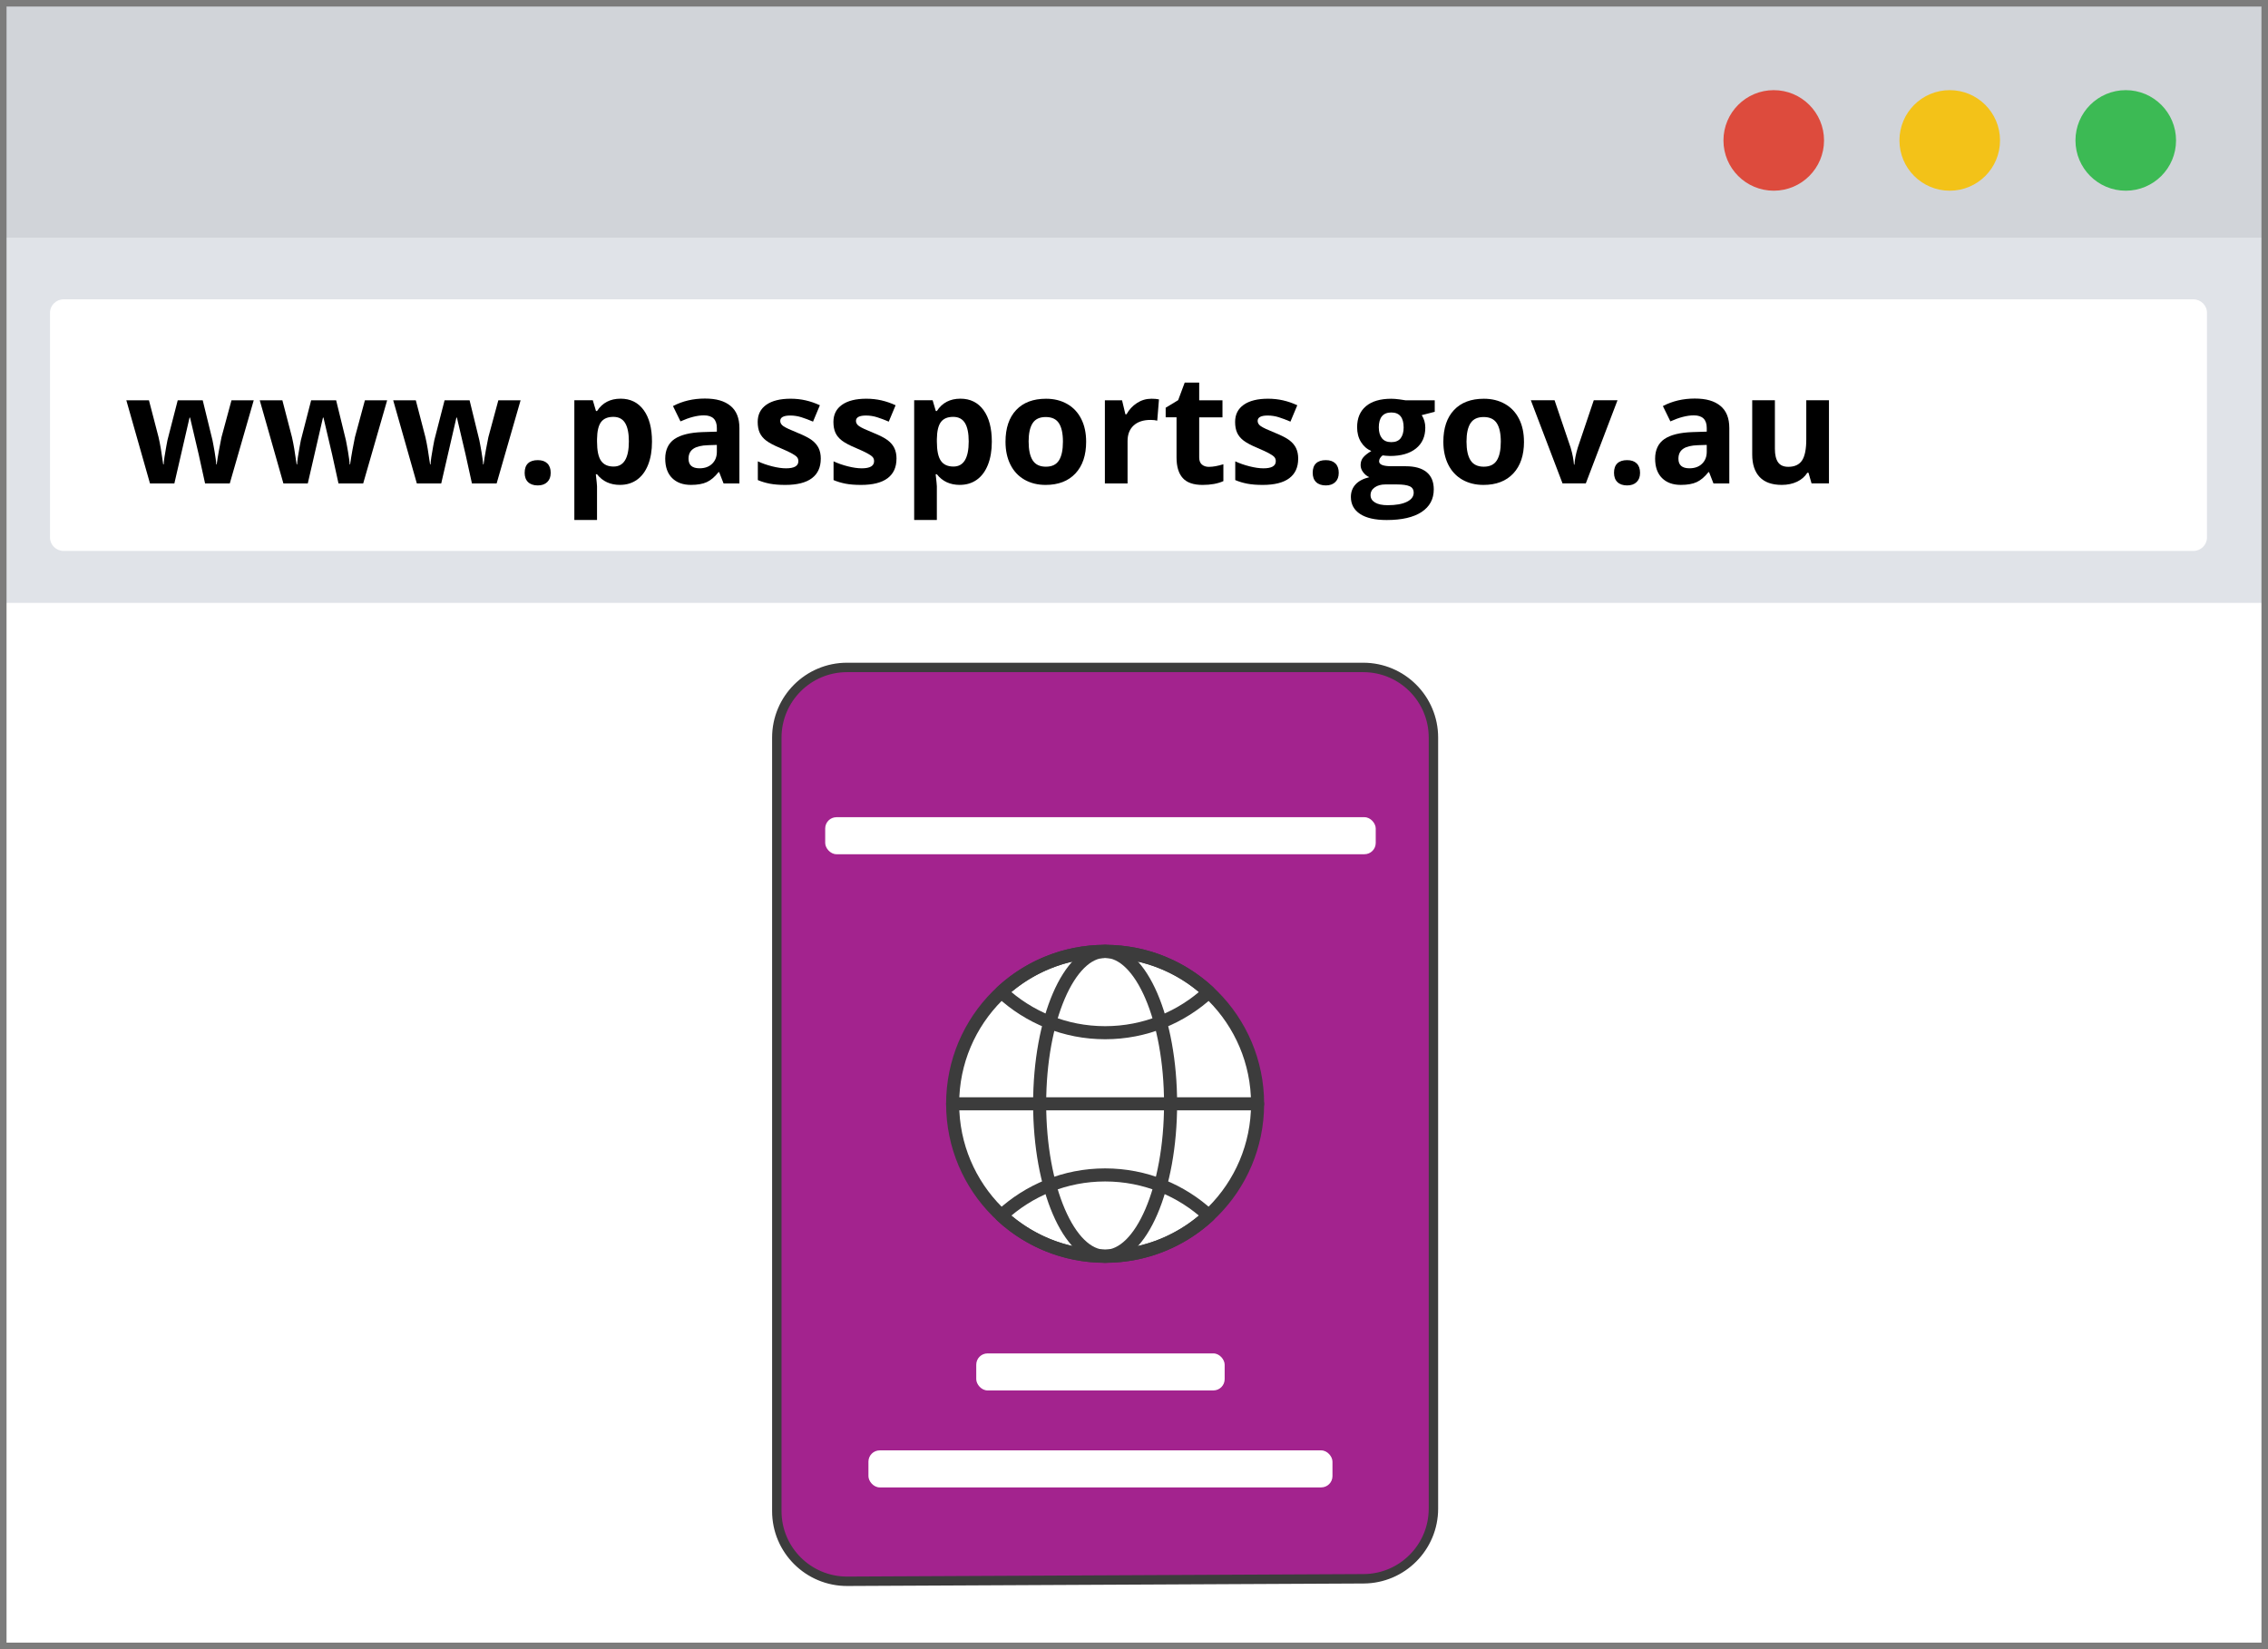 <?xml version="1.0" encoding="UTF-8"?>
<svg id="Layer_1" data-name="Layer 1" xmlns="http://www.w3.org/2000/svg" viewBox="0 0 1100 800">
  <defs>
    <style>
      .cls-1 {
        stroke-width: 4.57px;
      }

      .cls-1, .cls-2, .cls-3, .cls-4 {
        fill: none;
      }

      .cls-1, .cls-2, .cls-5 {
        stroke: #3c3c3c;
      }

      .cls-1, .cls-4 {
        stroke-miterlimit: 10;
      }

      .cls-6 {
        fill: #3cba54;
      }

      .cls-6, .cls-3, .cls-7, .cls-8, .cls-9, .cls-10, .cls-11, .cls-12, .cls-13, .cls-14, .cls-15 {
        stroke-width: 0px;
      }

      .cls-2, .cls-5 {
        stroke-linecap: round;
        stroke-linejoin: round;
        stroke-width: 6.34px;
      }

      .cls-7 {
        fill: #d1d4d9;
      }

      .cls-5, .cls-14 {
        fill: #fff;
      }

      .cls-8 {
        fill: #7c7c7c;
      }

      .cls-9 {
        fill: #000;
      }

      .cls-4 {
        stroke: #fff;
        stroke-width: 11.8px;
      }

      .cls-10 {
        fill: #e0e3e8;
      }

      .cls-11 {
        fill: #36bca8;
      }

      .cls-12 {
        fill: #a3238e;
      }

      .cls-13 {
        fill: #dd4b3d;
      }

      .cls-15 {
        fill: #f3c218;
      }
    </style>
  </defs>
  <rect class="cls-14" width="1100" height="800"/>
  <g>
    <rect class="cls-7" width="1098.63" height="292.3"/>
    <g id="browser_window" data-name="browser window">
      <g>
        <g>
          <circle class="cls-13" cx="860.28" cy="68.12" r="24.39"/>
          <path class="cls-15" d="M970.03,68.12c0,13.47-10.92,24.39-24.39,24.39s-24.39-10.92-24.39-24.39,10.92-24.39,24.39-24.39,24.39,10.92,24.39,24.39Z"/>
          <path class="cls-6" d="M1055.4,68.12c0,13.47-10.92,24.39-24.39,24.39s-24.39-10.92-24.39-24.39,10.93-24.39,24.39-24.39,24.39,10.92,24.39,24.39Z"/>
        </g>
        <polygon class="cls-10" points="0 115.29 0 291.83 0 292.3 1098.63 292.3 1098.63 291.83 1098.63 115.29 0 115.29"/>
        <path class="cls-14" d="M1063.79,267.26H30.86c-3.63,0-6.61-2.93-6.61-6.52v-109.03c0-3.58,2.98-6.51,6.61-6.51h1032.92c3.64,0,6.62,2.93,6.62,6.51v109.03c0,3.58-2.98,6.52-6.62,6.52Z"/>
      </g>
    </g>
    <g>
      <path class="cls-9" d="M99.46,234.5l-3.1-14.1-4.18-17.82h-.25l-7.36,31.93h-11.83l-11.47-40.33h10.97l4.65,17.86c.75,3.2,1.5,7.61,2.27,13.24h.22c.1-1.83.52-4.73,1.26-8.69l.58-3.07,4.98-19.34h12.12l4.73,19.34c.1.53.25,1.31.45,2.34.2,1.03.4,2.13.59,3.3.19,1.17.37,2.31.52,3.43.16,1.12.25,2.01.27,2.69h.22c.22-1.73.6-4.11,1.15-7.12.55-3.02.95-5.06,1.19-6.11l4.83-17.86h10.79l-11.62,40.33h-11.98Z"/>
      <path class="cls-9" d="M164.17,234.5l-3.1-14.1-4.18-17.82h-.25l-7.36,31.93h-11.83l-11.47-40.33h10.97l4.65,17.86c.75,3.2,1.5,7.61,2.27,13.24h.22c.1-1.83.52-4.73,1.26-8.69l.58-3.07,4.98-19.34h12.12l4.73,19.34c.1.53.25,1.31.45,2.34.2,1.03.4,2.13.59,3.3.19,1.17.37,2.31.52,3.43.16,1.12.25,2.01.27,2.69h.22c.22-1.73.6-4.11,1.15-7.12.55-3.02.95-5.06,1.19-6.11l4.83-17.86h10.79l-11.62,40.33h-11.98Z"/>
      <path class="cls-9" d="M228.89,234.5l-3.1-14.1-4.18-17.82h-.25l-7.36,31.93h-11.83l-11.47-40.33h10.97l4.65,17.86c.75,3.2,1.5,7.61,2.27,13.24h.22c.1-1.83.52-4.73,1.26-8.69l.58-3.07,4.98-19.34h12.12l4.73,19.34c.1.53.25,1.31.45,2.34.2,1.03.4,2.13.59,3.3.19,1.17.37,2.31.52,3.43.16,1.12.25,2.01.27,2.69h.22c.22-1.73.6-4.11,1.15-7.12.55-3.02.95-5.06,1.19-6.11l4.83-17.86h10.79l-11.62,40.33h-11.98Z"/>
      <path class="cls-9" d="M254.47,229.34c0-2.02.54-3.55,1.62-4.58,1.08-1.03,2.66-1.55,4.73-1.55s3.54.53,4.63,1.59c1.09,1.06,1.64,2.57,1.64,4.55s-.55,3.4-1.66,4.49c-1.11,1.09-2.65,1.64-4.62,1.64s-3.58-.54-4.69-1.61-1.66-2.58-1.66-4.53Z"/>
      <path class="cls-9" d="M300.71,235.22c-4.74,0-8.45-1.72-11.15-5.16h-.58c.38,3.37.58,5.31.58,5.84v16.34h-11v-58.08h8.95l1.55,5.23h.51c2.57-3.99,6.38-5.99,11.43-5.99,4.76,0,8.49,1.84,11.18,5.52,2.69,3.68,4.04,8.79,4.04,15.33,0,4.31-.63,8.04-1.89,11.22-1.26,3.17-3.06,5.59-5.39,7.25s-5.07,2.49-8.22,2.49ZM297.47,202.22c-2.72,0-4.7.84-5.95,2.51-1.25,1.67-1.9,4.43-1.95,8.28v1.19c0,4.33.64,7.43,1.93,9.31,1.29,1.88,3.32,2.81,6.11,2.81,4.93,0,7.4-4.06,7.4-12.19,0-3.97-.61-6.94-1.82-8.93-1.21-1.98-3.12-2.98-5.72-2.98Z"/>
      <path class="cls-9" d="M350.93,234.5l-2.13-5.48h-.29c-1.85,2.33-3.76,3.95-5.72,4.85-1.96.9-4.52,1.35-7.67,1.35-3.87,0-6.92-1.11-9.14-3.32-2.22-2.21-3.34-5.36-3.34-9.45s1.5-7.44,4.49-9.47c2.99-2.03,7.51-3.16,13.55-3.37l7-.22v-1.77c0-4.09-2.09-6.13-6.28-6.13-3.22,0-7.01.97-11.36,2.92l-3.64-7.43c4.64-2.43,9.79-3.64,15.44-3.64s9.56,1.18,12.45,3.54c2.89,2.36,4.33,5.94,4.33,10.75v26.88h-7.68ZM347.68,215.82l-4.26.14c-3.2.1-5.58.67-7.14,1.73-1.56,1.06-2.34,2.67-2.34,4.83,0,3.1,1.78,4.65,5.34,4.65,2.55,0,4.59-.73,6.11-2.2,1.53-1.47,2.29-3.41,2.29-5.84v-3.32Z"/>
      <path class="cls-9" d="M398.08,222.53c0,4.14-1.44,7.29-4.31,9.45-2.87,2.16-7.17,3.25-12.9,3.25-2.93,0-5.43-.2-7.5-.6s-4-.98-5.81-1.75v-9.09c2.04.96,4.35,1.77,6.91,2.42,2.56.65,4.82.97,6.76.97,3.99,0,5.99-1.15,5.99-3.46,0-.87-.27-1.57-.79-2.11-.53-.54-1.44-1.15-2.74-1.84-1.3-.69-3.03-1.48-5.2-2.4-3.1-1.3-5.38-2.5-6.84-3.61-1.46-1.11-2.51-2.37-3.17-3.81-.66-1.43-.99-3.19-.99-5.28,0-3.58,1.39-6.35,4.17-8.31,2.78-1.96,6.72-2.94,11.81-2.94s9.58,1.06,14.18,3.17l-3.32,7.94c-2.02-.87-3.91-1.57-5.66-2.13-1.76-.55-3.55-.83-5.38-.83-3.25,0-4.87.88-4.87,2.63,0,.99.52,1.84,1.57,2.56s3.34,1.79,6.87,3.21c3.15,1.28,5.46,2.47,6.93,3.57,1.47,1.11,2.55,2.38,3.25,3.82s1.05,3.16,1.05,5.16Z"/>
      <path class="cls-9" d="M434.8,222.53c0,4.14-1.44,7.29-4.31,9.45-2.87,2.16-7.17,3.25-12.9,3.25-2.93,0-5.44-.2-7.5-.6s-4-.98-5.81-1.75v-9.09c2.04.96,4.35,1.77,6.91,2.42,2.56.65,4.82.97,6.76.97,3.99,0,5.99-1.15,5.99-3.46,0-.87-.26-1.57-.79-2.11-.53-.54-1.44-1.15-2.74-1.84-1.3-.69-3.03-1.48-5.19-2.4-3.1-1.3-5.38-2.5-6.84-3.61-1.46-1.11-2.51-2.37-3.17-3.81-.66-1.43-.99-3.19-.99-5.28,0-3.58,1.39-6.35,4.17-8.31,2.78-1.96,6.71-2.94,11.81-2.94s9.58,1.06,14.18,3.17l-3.32,7.94c-2.02-.87-3.91-1.57-5.66-2.13-1.76-.55-3.55-.83-5.38-.83-3.25,0-4.87.88-4.87,2.63,0,.99.52,1.84,1.57,2.56,1.05.72,3.34,1.79,6.87,3.21,3.15,1.28,5.46,2.47,6.93,3.57,1.47,1.11,2.55,2.38,3.25,3.82.7,1.44,1.05,3.16,1.05,5.16Z"/>
      <path class="cls-9" d="M465.53,235.22c-4.74,0-8.45-1.72-11.15-5.16h-.58c.38,3.37.58,5.31.58,5.84v16.34h-11v-58.08h8.95l1.55,5.23h.5c2.57-3.99,6.38-5.99,11.44-5.99,4.76,0,8.49,1.84,11.18,5.52,2.69,3.68,4.04,8.79,4.04,15.33,0,4.31-.63,8.04-1.89,11.22-1.26,3.17-3.06,5.59-5.39,7.25-2.33,1.66-5.08,2.49-8.23,2.49ZM462.29,202.22c-2.72,0-4.7.84-5.95,2.51-1.25,1.67-1.9,4.43-1.95,8.28v1.19c0,4.33.64,7.43,1.93,9.31,1.29,1.88,3.33,2.81,6.12,2.81,4.93,0,7.39-4.06,7.39-12.19,0-3.97-.61-6.94-1.82-8.93-1.21-1.98-3.12-2.98-5.72-2.98Z"/>
      <path class="cls-9" d="M526.79,214.27c0,6.57-1.73,11.7-5.2,15.4-3.46,3.7-8.29,5.56-14.46,5.56-3.87,0-7.29-.85-10.25-2.54-2.96-1.7-5.23-4.13-6.82-7.3-1.59-3.17-2.38-6.88-2.38-11.11,0-6.59,1.72-11.71,5.16-15.37,3.44-3.66,8.27-5.48,14.5-5.48,3.87,0,7.29.84,10.25,2.53,2.96,1.68,5.23,4.1,6.82,7.25,1.59,3.15,2.38,6.84,2.38,11.07ZM498.9,214.27c0,3.99.66,7.01,1.97,9.05,1.31,2.04,3.44,3.07,6.4,3.07s5.04-1.02,6.33-3.05c1.29-2.03,1.93-5.06,1.93-9.07s-.65-6.99-1.95-8.98c-1.3-2-3.43-2.99-6.39-2.99s-5.05.99-6.35,2.98-1.95,4.98-1.95,9Z"/>
      <path class="cls-9" d="M558.39,193.42c1.49,0,2.73.11,3.72.32l-.83,10.32c-.89-.24-1.97-.36-3.25-.36-3.51,0-6.25.9-8.21,2.71-1.96,1.8-2.94,4.33-2.94,7.58v20.53h-11v-40.33h8.33l1.62,6.78h.54c1.25-2.26,2.94-4.08,5.07-5.47,2.13-1.38,4.44-2.07,6.94-2.07Z"/>
      <path class="cls-9" d="M586.42,226.46c1.92,0,4.23-.42,6.93-1.26v8.19c-2.74,1.23-6.11,1.84-10.1,1.84-4.4,0-7.61-1.11-9.61-3.34-2.01-2.22-3.01-5.56-3.01-10.01v-19.44h-5.27v-4.65l6.06-3.68,3.17-8.51h7.03v8.59h11.29v8.26h-11.29v19.44c0,1.56.44,2.72,1.32,3.46.88.75,2.04,1.12,3.48,1.12Z"/>
      <path class="cls-9" d="M629.63,222.53c0,4.14-1.44,7.29-4.31,9.45-2.87,2.16-7.17,3.25-12.9,3.25-2.93,0-5.43-.2-7.5-.6s-4-.98-5.81-1.75v-9.09c2.04.96,4.35,1.77,6.91,2.42,2.56.65,4.82.97,6.76.97,3.99,0,5.99-1.15,5.99-3.46,0-.87-.27-1.57-.79-2.11-.53-.54-1.44-1.15-2.74-1.84-1.3-.69-3.03-1.48-5.2-2.4-3.1-1.3-5.38-2.5-6.84-3.61-1.46-1.11-2.51-2.37-3.17-3.81-.66-1.43-.99-3.19-.99-5.28,0-3.58,1.39-6.35,4.17-8.31,2.78-1.96,6.72-2.94,11.81-2.94s9.58,1.06,14.18,3.17l-3.32,7.94c-2.02-.87-3.91-1.57-5.66-2.13-1.76-.55-3.55-.83-5.38-.83-3.25,0-4.87.88-4.87,2.63,0,.99.52,1.84,1.57,2.56s3.34,1.79,6.87,3.21c3.15,1.28,5.46,2.47,6.93,3.57,1.47,1.11,2.55,2.38,3.25,3.82s1.05,3.16,1.05,5.16Z"/>
      <path class="cls-9" d="M636.67,229.34c0-2.02.54-3.55,1.62-4.58,1.08-1.03,2.66-1.55,4.73-1.55s3.54.53,4.64,1.59c1.09,1.06,1.64,2.57,1.64,4.55s-.55,3.4-1.66,4.49c-1.11,1.09-2.65,1.64-4.62,1.64s-3.58-.54-4.69-1.61c-1.11-1.07-1.66-2.58-1.66-4.53Z"/>
      <path class="cls-9" d="M695.86,194.17v5.59l-6.31,1.62c1.15,1.8,1.73,3.82,1.73,6.06,0,4.33-1.51,7.7-4.53,10.12-3.02,2.42-7.21,3.63-12.57,3.63l-1.98-.11-1.62-.18c-1.13.87-1.7,1.83-1.7,2.89,0,1.59,2.02,2.38,6.06,2.38h6.85c4.42,0,7.8.95,10.12,2.85,2.32,1.9,3.48,4.69,3.48,8.37,0,4.71-1.97,8.37-5.9,10.97-3.93,2.6-9.58,3.9-16.94,3.9-5.63,0-9.93-.98-12.9-2.94-2.97-1.96-4.46-4.71-4.46-8.24,0-2.43.76-4.46,2.27-6.1,1.52-1.64,3.74-2.8,6.67-3.5-1.13-.48-2.12-1.27-2.96-2.36-.84-1.09-1.26-2.25-1.26-3.48,0-1.54.44-2.82,1.33-3.84.89-1.02,2.18-2.03,3.86-3.01-2.12-.91-3.79-2.38-5.03-4.4s-1.86-4.4-1.86-7.14c0-4.4,1.43-7.8,4.29-10.21,2.86-2.4,6.95-3.61,12.26-3.61,1.13,0,2.47.1,4.02.31,1.55.2,2.54.36,2.98.45h14.07ZM664.73,240.2c0,1.52.73,2.71,2.18,3.57,1.45.87,3.49,1.3,6.11,1.3,3.94,0,7.03-.54,9.27-1.62,2.24-1.08,3.36-2.56,3.36-4.44,0-1.52-.66-2.56-1.98-3.14s-3.37-.87-6.13-.87h-5.7c-2.02,0-3.71.47-5.07,1.42-1.36.95-2.04,2.21-2.04,3.77ZM668.74,207.38c0,2.19.5,3.92,1.5,5.19,1,1.27,2.52,1.91,4.56,1.91s3.58-.64,4.54-1.91c.96-1.27,1.44-3.01,1.44-5.19,0-4.86-2-7.29-5.99-7.29s-6.06,2.43-6.06,7.29Z"/>
      <path class="cls-9" d="M739.15,214.27c0,6.57-1.73,11.7-5.19,15.4-3.46,3.7-8.29,5.56-14.47,5.56-3.87,0-7.29-.85-10.25-2.54-2.96-1.7-5.23-4.13-6.82-7.3-1.59-3.17-2.38-6.88-2.38-11.11,0-6.59,1.72-11.71,5.16-15.37,3.44-3.66,8.27-5.48,14.5-5.48,3.87,0,7.29.84,10.24,2.53,2.96,1.68,5.23,4.1,6.82,7.25,1.59,3.15,2.38,6.84,2.38,11.07ZM711.27,214.27c0,3.99.66,7.01,1.97,9.05,1.31,2.04,3.45,3.07,6.4,3.07s5.04-1.02,6.33-3.05c1.29-2.03,1.93-5.06,1.93-9.07s-.65-6.99-1.95-8.98c-1.3-2-3.43-2.99-6.38-2.99s-5.05.99-6.35,2.98c-1.3,1.98-1.95,4.98-1.95,9Z"/>
      <path class="cls-9" d="M757.84,234.5l-15.37-40.33h11.51l7.79,22.98c.87,2.91,1.41,5.66,1.62,8.26h.22c.12-2.31.66-5.06,1.62-8.26l7.76-22.98h11.51l-15.37,40.33h-11.29Z"/>
      <path class="cls-9" d="M782.81,229.34c0-2.02.54-3.55,1.62-4.58,1.08-1.03,2.66-1.55,4.73-1.55s3.54.53,4.64,1.59c1.09,1.06,1.64,2.57,1.64,4.55s-.55,3.4-1.66,4.49c-1.11,1.09-2.65,1.64-4.62,1.64s-3.58-.54-4.69-1.61-1.66-2.58-1.66-4.53Z"/>
      <path class="cls-9" d="M831.04,234.5l-2.13-5.48h-.29c-1.85,2.33-3.76,3.95-5.72,4.85-1.96.9-4.52,1.35-7.67,1.35-3.87,0-6.92-1.11-9.14-3.32-2.22-2.21-3.34-5.36-3.34-9.45s1.5-7.44,4.49-9.47c2.99-2.03,7.51-3.16,13.55-3.37l7-.22v-1.77c0-4.09-2.09-6.13-6.28-6.13-3.22,0-7.01.97-11.36,2.92l-3.64-7.43c4.64-2.43,9.79-3.64,15.44-3.64s9.56,1.18,12.45,3.54c2.89,2.36,4.33,5.94,4.33,10.75v26.88h-7.68ZM827.79,215.82l-4.26.14c-3.2.1-5.58.67-7.14,1.73-1.56,1.06-2.34,2.67-2.34,4.83,0,3.1,1.78,4.65,5.34,4.65,2.55,0,4.59-.73,6.11-2.2,1.53-1.47,2.29-3.41,2.29-5.84v-3.32Z"/>
      <path class="cls-9" d="M878.62,234.5l-1.48-5.16h-.58c-1.18,1.88-2.85,3.32-5.01,4.35-2.16,1.02-4.63,1.53-7.39,1.53-4.74,0-8.31-1.27-10.71-3.81-2.41-2.54-3.61-6.19-3.61-10.95v-26.3h11v23.56c0,2.91.52,5.09,1.55,6.55,1.03,1.46,2.68,2.18,4.94,2.18,3.08,0,5.3-1.03,6.67-3.08,1.37-2.06,2.06-5.47,2.06-10.23v-18.97h11v40.33h-8.44Z"/>
    </g>
  </g>
  <path class="cls-8" d="M1096.83,3.17v793.66H3.17V3.17h1093.66M1100,0H0v800h1100V0h0Z"/>
  <g>
    <path class="cls-11" d="M410.79,772.96c-22.02,0-39.93-17.91-39.93-39.93v-375.22c0-22.02,17.91-39.93,39.93-39.93h250.39c22.02,0,39.93,17.91,39.93,39.93v374.01c0,21.9-17.82,39.82-39.72,39.93l-250.6,1.21ZM640.36,715.64v-6.17h-213.26v6.17h213.26ZM588.07,668.59v-6.17h-108.68v6.17h108.68ZM535.99,467.4c-37.52,0-68.05,30.53-68.05,68.05s30.53,68.05,68.05,68.05,68.05-30.53,68.05-68.05-30.53-68.05-68.05-68.05ZM661.34,408.48v-6.17h-255.21v6.17h255.21Z"/>
    <path class="cls-14" d="M661.19,323.77c18.8,0,34.04,15.24,34.04,34.04v374.01c0,18.73-15.13,33.94-33.86,34.04l-250.39,1.21c-.06,0-.12,0-.18,0-18.78,0-34.03-15.23-34.03-34.04v-375.22c0-18.8,15.24-34.04,34.04-34.04h250.39M405.69,414.38h256.08c3.02,0,5.47-2.45,5.47-5.47v-7.03c0-3.02-2.45-5.47-5.47-5.47h-256.08c-3.02,0-5.47,2.45-5.47,5.47v7.03c0,3.02,2.45,5.47,5.47,5.47M535.99,609.4c40.84,0,73.95-33.11,73.95-73.95s-33.11-73.95-73.95-73.95-73.95,33.11-73.95,73.95,33.11,73.95,73.95,73.95M478.96,674.49h109.55c3.02,0,5.47-2.45,5.47-5.47v-7.03c0-3.02-2.45-5.47-5.47-5.47h-109.55c-3.02,0-5.47,2.45-5.47,5.47v7.03c0,3.02,2.45,5.47,5.47,5.47M426.67,721.54h214.13c3.02,0,5.47-2.45,5.47-5.47v-7.03c0-3.02-2.45-5.47-5.47-5.47h-214.13c-3.02,0-5.47,2.45-5.47,5.47v7.03c0,3.02,2.45,5.47,5.47,5.47M661.19,311.98h-250.39c-25.27,0-45.83,20.56-45.83,45.83v375.22c0,25.27,20.56,45.83,45.83,45.83h.25s250.38-1.21,250.38-1.21c25.14-.13,45.6-20.69,45.6-45.83v-374.01c0-25.27-20.56-45.83-45.83-45.83h0ZM535.99,597.61c-34.27,0-62.15-27.88-62.15-62.15s27.88-62.15,62.15-62.15,62.15,27.88,62.15,62.15-27.88,62.15-62.15,62.15h0Z"/>
  </g>
  <g>
    <path class="cls-11" d="M407.95,390.52h256.08c6.27,0,11.36,5.09,11.36,11.36v7.03c0,6.27-5.09,11.36-11.36,11.36h-256.08c-6.27,0-11.36-5.09-11.36-11.36v-7.03c0-6.27,5.09-11.36,11.36-11.36Z"/>
    <path class="cls-14" d="M664.03,396.42c3.02,0,5.47,2.45,5.47,5.47v7.03c0,3.02-2.45,5.47-5.47,5.47h-256.08c-3.02,0-5.47-2.45-5.47-5.47v-7.03c0-3.02,2.45-5.47,5.47-5.47h256.08M664.03,384.62h-256.08c-9.52,0-17.26,7.74-17.26,17.26v7.03c0,9.52,7.74,17.26,17.26,17.26h256.08c9.52,0,17.26-7.74,17.26-17.26v-7.03c0-9.52-7.74-17.26-17.26-17.26h0Z"/>
  </g>
  <g>
    <rect class="cls-11" x="417.56" y="697.68" width="236.86" height="29.76" rx="11.36" ry="11.36"/>
    <path class="cls-14" d="M643.06,703.57c3.02,0,5.47,2.45,5.47,5.47v7.03c0,3.02-2.45,5.47-5.47,5.47h-214.13c-3.02,0-5.47-2.45-5.47-5.47v-7.03c0-3.02,2.45-5.47,5.47-5.47h214.13M643.06,691.78h-214.13c-9.52,0-17.26,7.74-17.26,17.26v7.03c0,9.52,7.74,17.26,17.26,17.26h214.13c9.52,0,17.26-7.74,17.26-17.26v-7.03c0-9.52-7.74-17.26-17.26-17.26h0Z"/>
  </g>
  <g>
    <rect class="cls-11" x="469.85" y="650.63" width="132.28" height="29.76" rx="11.36" ry="11.36"/>
    <path class="cls-14" d="M590.76,656.53c3.02,0,5.47,2.45,5.47,5.47v7.03c0,3.02-2.45,5.47-5.47,5.47h-109.55c-3.02,0-5.47-2.45-5.47-5.47v-7.03c0-3.02,2.45-5.47,5.47-5.47h109.55M590.76,644.73h-109.55c-9.52,0-17.26,7.74-17.26,17.26v7.03c0,9.52,7.74,17.26,17.26,17.26h109.55c9.52,0,17.26-7.74,17.26-17.26v-7.03c0-9.52-7.74-17.26-17.26-17.26h0Z"/>
  </g>
  <g>
    <path class="cls-11" d="M535.99,615.3c-44.03,0-79.85-35.82-79.85-79.85v-5.9h159.7v5.9c0,44.03-35.82,79.85-79.85,79.85Z"/>
    <path class="cls-14" d="M609.94,535.45c0,40.84-33.11,73.95-73.95,73.95s-73.95-33.11-73.95-73.95h147.9M621.74,523.66h-171.49v11.8c0,47.28,38.47,85.75,85.75,85.75s85.75-38.47,85.75-85.75v-11.8h0Z"/>
  </g>
  <g>
    <path class="cls-11" d="M456.14,541.35v-5.9c0-44.03,35.82-79.85,79.85-79.85s79.85,35.82,79.85,79.85v5.9h-159.7Z"/>
    <path class="cls-14" d="M535.99,461.5c40.84,0,73.95,33.11,73.95,73.95h-147.9c0-40.84,33.11-73.95,73.95-73.95M535.99,449.71c-47.28,0-85.75,38.47-85.75,85.75v11.8h171.49v-11.8c0-47.28-38.47-85.75-85.75-85.75h0Z"/>
  </g>
  <line class="cls-4" x1="609.94" y1="535.45" x2="462.04" y2="535.45"/>
  <g>
    <path class="cls-12" d="M376.76,357.81v375.22c0,18.87,15.35,34.13,34.22,34.04l250.39-1.21c18.73-.1,33.86-15.31,33.86-34.04v-374.01c0-18.8-15.24-34.04-34.04-34.04h-250.39c-18.8,0-34.04,15.24-34.04,34.04Z"/>
    <path class="cls-1" d="M376.76,357.81v375.22c0,18.87,15.35,34.13,34.22,34.04l250.39-1.21c18.73-.1,33.86-15.31,33.86-34.04v-374.01c0-18.8-15.24-34.04-34.04-34.04h-250.39c-18.8,0-34.04,15.24-34.04,34.04Z"/>
    <path class="cls-3" d="M376.76,357.81v375.22c0,18.87,15.35,34.13,34.22,34.04l250.39-1.21c18.73-.1,33.86-15.31,33.86-34.04v-374.01c0-18.8-15.24-34.04-34.04-34.04h-250.39c-18.8,0-34.04,15.24-34.04,34.04Z"/>
    <rect class="cls-14" x="400.23" y="396.42" width="267.01" height="17.96" rx="5.47" ry="5.47"/>
    <rect class="cls-14" x="421.2" y="703.57" width="225.06" height="17.96" rx="5.47" ry="5.47"/>
    <rect class="cls-14" x="473.49" y="656.53" width="120.48" height="17.96" rx="5.47" ry="5.47"/>
    <g>
      <circle class="cls-5" cx="535.99" cy="535.45" r="73.95"/>
      <path class="cls-2" d="M485.73,481.23c13.19,12.24,30.85,19.73,50.27,19.73s37.07-7.49,50.27-19.73c-13.19-12.24-30.85-19.73-50.27-19.73-19.41,0-37.07,7.49-50.27,19.73Z"/>
      <ellipse class="cls-2" cx="535.99" cy="535.45" rx="31.75" ry="73.95"/>
      <line class="cls-5" x1="609.94" y1="535.45" x2="462.04" y2="535.45"/>
      <path class="cls-2" d="M485.73,589.68c13.19,12.24,30.85,19.73,50.27,19.73,19.41,0,37.07-7.49,50.27-19.73-13.19-12.24-30.85-19.73-50.27-19.73-19.41,0-37.07,7.49-50.27,19.73Z"/>
    </g>
  </g>
</svg>